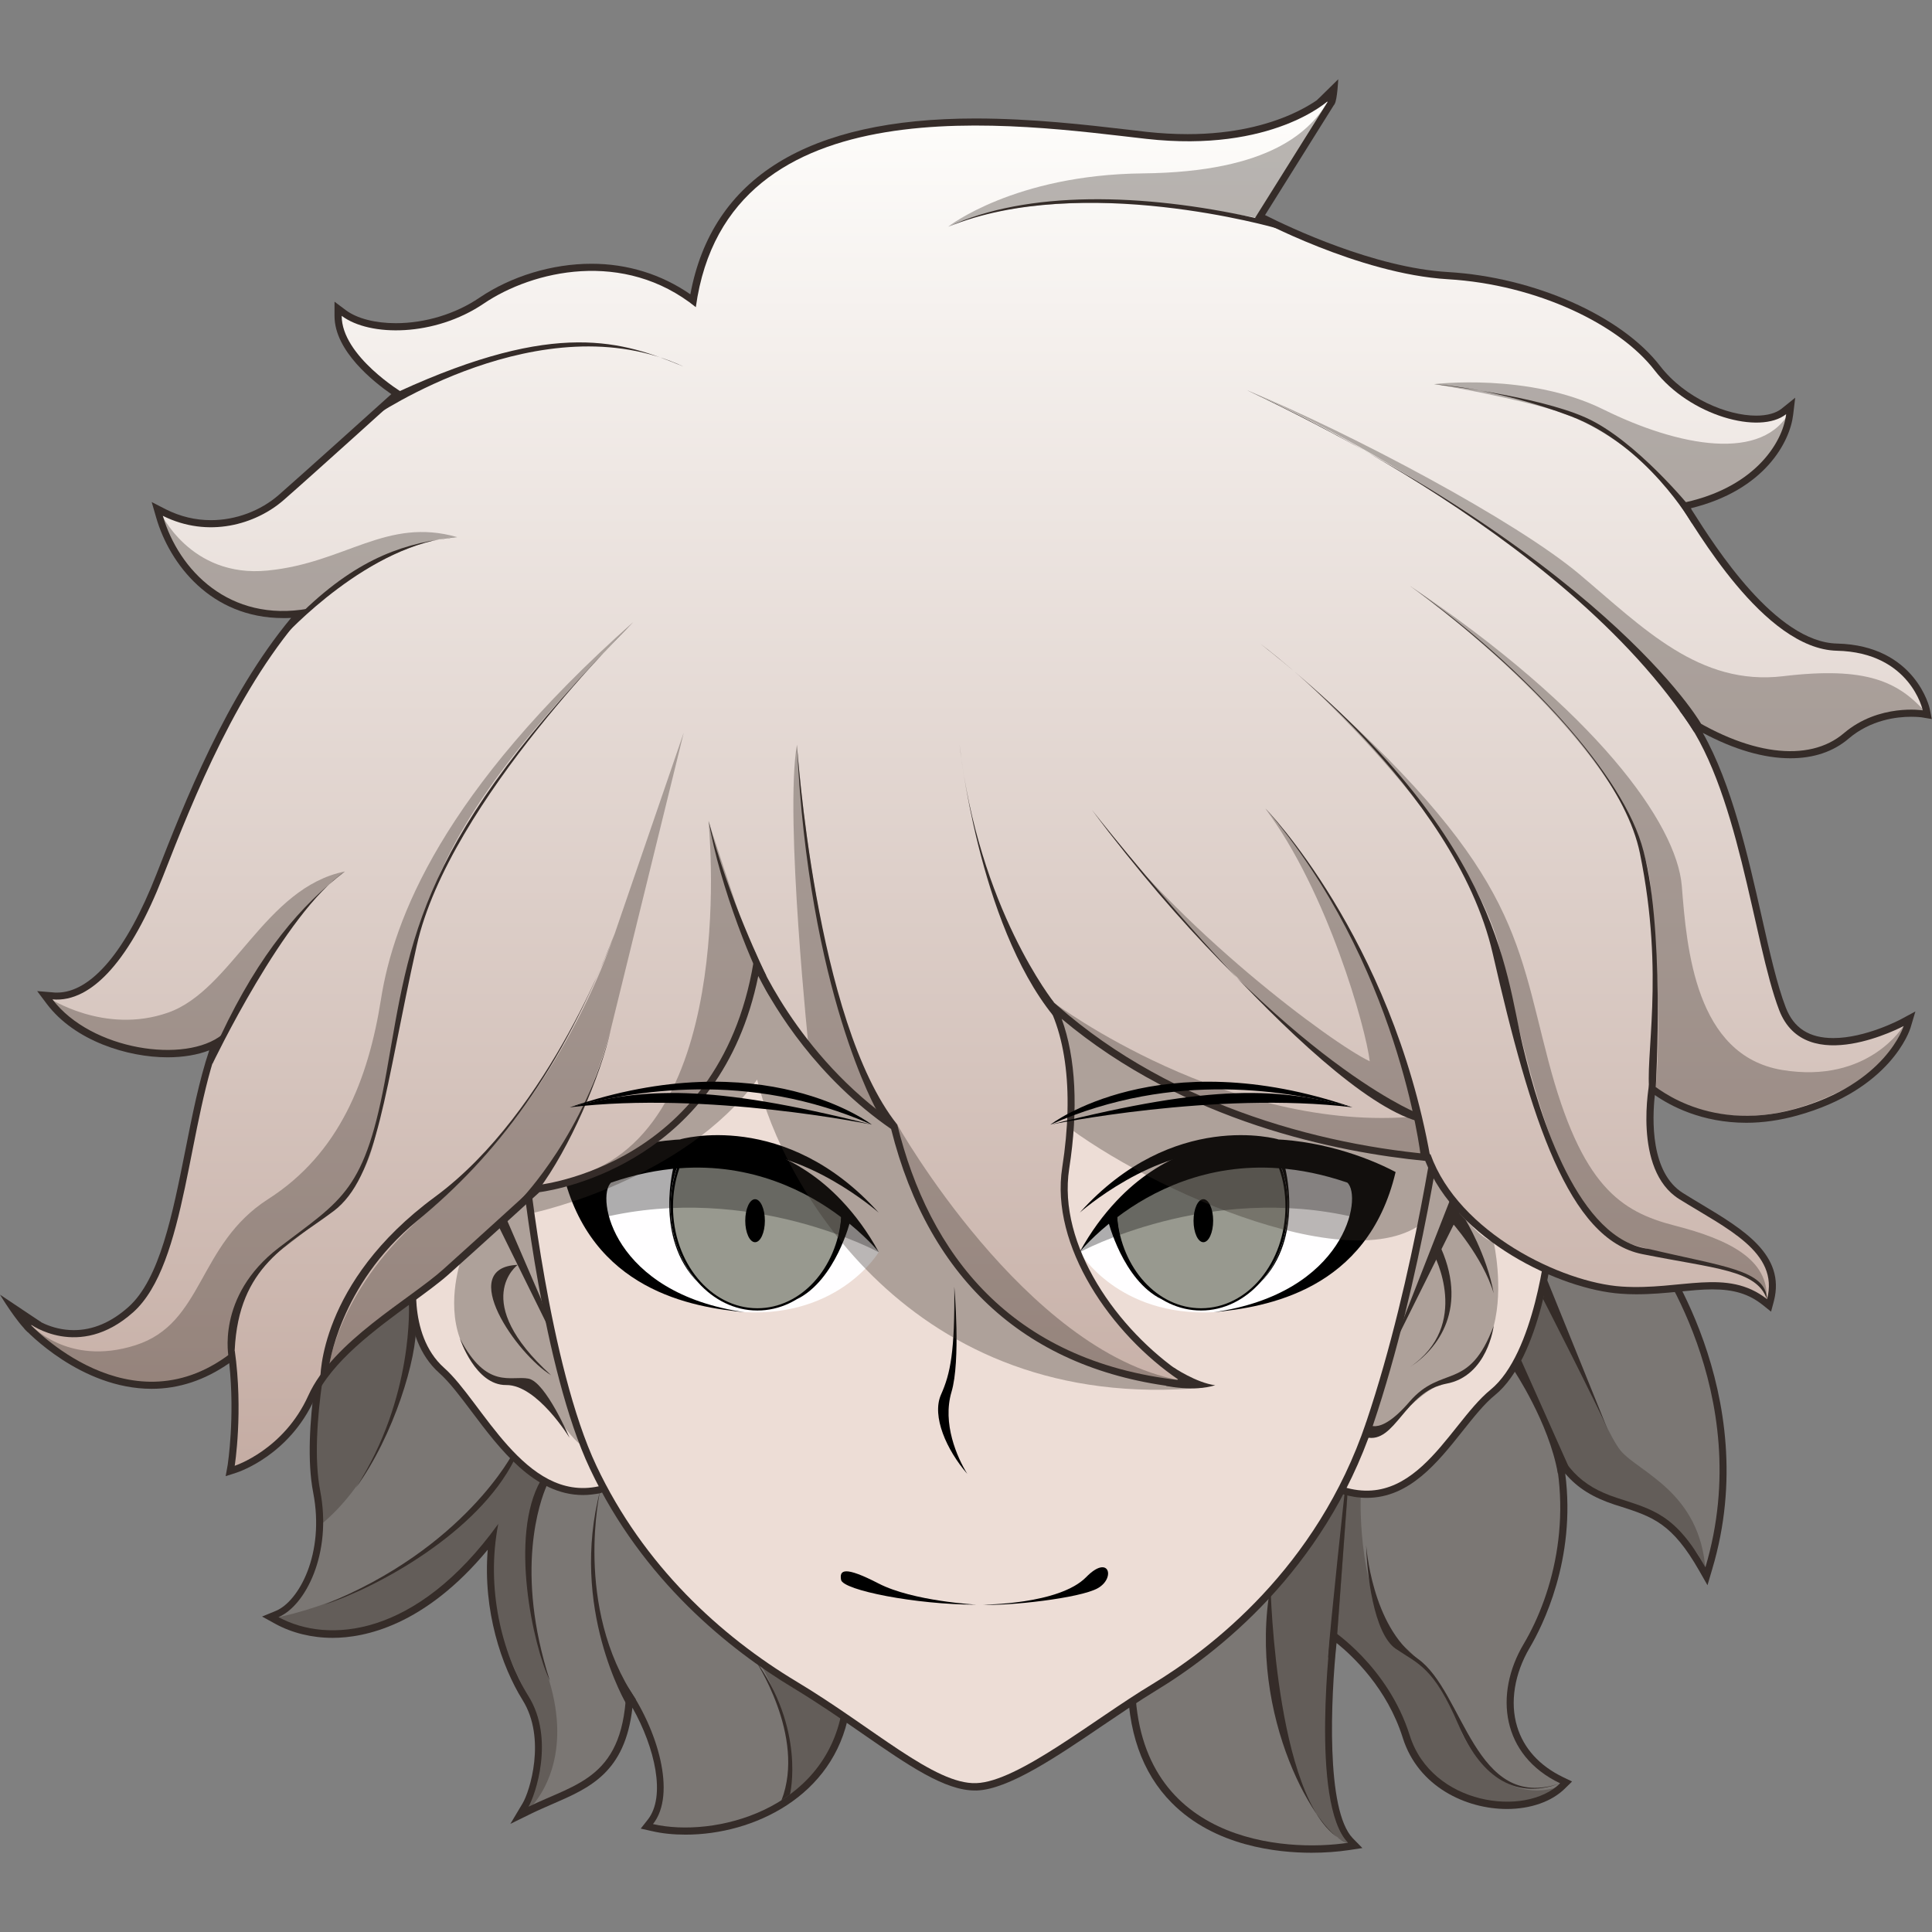 <svg version="1.1" id="Слой_1" xmlns="http://www.w3.org/2000/svg" xmlns:xlink="http://www.w3.org/1999/xlink" x="0px" y="0px"
	 viewBox="0 0 1024 1024" style="enable-background:new 0 0 1024 1024;" xml:space="preserve"><rect x="0" y="0" width="1024" height="1024" fill="#808080" stroke="none"/><style type="text/css">
	.st0{fill:#352C29;}
	.st1{fill:#7B7774;}
	.st2{fill:#EDDDD6;}
	.st3{opacity:0.34;fill:#352C29;}
	.st4{fill:#FFFEFF;}
	.st5{fill:#98998F;}
	.st6{opacity:0.32;}
	.st7{fill:url(#SVGID_1_);}
</style><g><path class="st0" d="M363.4,972.4c-6.4,0-12.5-0.6-18-1.9l-5.8-1.3l3.7-4.7c9.8-12.3,3.8-38.3-8.1-59.4
		c-3.9,34.4-22.6,42.5-42.2,51c-3.6,1.6-7.4,3.2-11.1,5l-11.4,5.6l6.5-10.9c3.7-6.1,12.7-34.3,0-54.7c-11.2-18-21.1-47.4-18.5-79.7
		c-33.4,40.3-65.3,46.7-82.2,46.7c-11,0-21.6-2.6-30.5-7.5l-6.9-3.8l7.3-3c12.1-5,26.1-30.2,19.8-62.7c-6.5-33.3,6.1-87.6,7.1-91.7
		c6.8-47.8,41.5-64.9,71.7-64.9c15.4,0,30.8,4.2,44.6,12.1c21.2,12.1,62.4,61.2,100.2,119.4c20.3,31.2,66.7,107.4,60.4,141.9
		C441.9,952.1,399.4,972.4,363.4,972.4C363.4,972.4,363.4,972.4,363.4,972.4z"/><path class="st1" d="M176.8,699.8c0,0-13.6,56.8-7.1,90.3c6.5,33.5-8,61.1-22.1,67c26.1,14.2,73,10.9,116.5-49.4
		c-6.7,34.3,2,68.7,16,91.3c14.1,22.6,3.5,52.8,0,58.6c25.8-12.6,51.2-15.1,51.9-64.5c16.6,23.4,26.7,57.8,14.1,73.7
		c32.7,7.5,90.6-7.5,100.1-59.8c9.6-52.4-116.3-233-158.8-257.3C245.1,625.3,185.5,638,176.8,699.8z"/><path class="st0" d="M695.1,982c-17.9,0-51.3-3.4-74.1-26.5c-15.8-15.9-23.6-38.4-23.3-66.7c0.8-74.9,117.1-251.3,221.5-251.3
		c21,0,40.3,7.3,57.3,21.6l0.3,0.3l0.3,0.3c0.6,0.8,58.3,78.7,30.4,172l-2.5,8.5l-4.4-7.7C886.3,807.4,876,804,859,798.5l-3.2-1
		c-11.3-3.7-19.6-8.7-26.2-16.5c5.9,45.6-12.2,81.1-18.8,92.3c-8.1,13.7-10.6,29-6.7,41.8c3.5,11.6,11.9,20.8,24.3,26.8l4.8,2.3
		l-3.8,3.8c-7,6.9-18.2,10.8-30.7,10.8c-21.6,0-47-11.7-55.2-37.7c-8.2-26.1-26.3-43.2-35.1-50.3c-3,28.8-5.8,88.6,8.6,103.5
		l5.1,5.2l-7.2,1.1C708.9,981.5,702,982,695.1,982z"/><path class="st1" d="M874.1,662.1c0,0,57.4,76.1,29.8,168.6c-15.9-28.1-27.6-30.5-46.9-36.8c-19.3-6.3-29-16.4-37.5-39.8
		c15.8,46.1,4,90.4-11.9,117.2c-15.9,26.8-11.7,59.1,19.3,73.9c-18.4,18.2-68.1,11.5-79.7-25.4c-11.6-36.8-41.7-56.1-41.7-56.1
		s-11.4,92.1,9,113c-32.4,5-113.8,0.8-112.9-87.9S767.2,571.8,874.1,662.1z"/><g><path class="st0" d="M724.4,793.9c-8.5,0-17.6-2.8-27.1-8.2c-8.6-4.9-14.1-13.7-16.4-26.1c-10.2-55.1,45.2-166.7,48.2-170.4
			c1.4-1.8,3.7-2,5.3-2c12.2,0,58,15.8,63.2,17.6l1.5,0.5l24.2,52.3l-0.1,1c-0.2,2.5-6.3,60.8-30.8,80.8
			c-5.7,4.6-11.3,11.7-17.2,19.1C762,775.1,747.1,793.9,724.4,793.9z"/><path class="st2" d="M819.5,658.4c0,0-5.9,59-29.5,78.2c-23.6,19.2-42.7,73.4-90.8,45.8s29.4-186.5,32.9-190.8
			c3.5-4.3,64.3,16.8,64.3,16.8L819.5,658.4z"/><path class="st0" d="M309,792.4c-25.8,0-44.2-24.5-59-44.2c-6.1-8.1-11.8-15.7-17.1-20.4c-21.5-19.1-15.5-54.1-15.2-55.6l0.1-0.7
			l36.8-62.2l42.2-7.4l1,3.1c0.1,0.4,14.6,42.8,24.6,86.3c14.1,61.1,12.8,93.8-3.9,100l-0.3,0.1l-0.3,0.1
			C315,792,312,792.4,309,792.4C309,792.4,309,792.4,309,792.4z"/><path class="st2" d="M221.4,672.9c0,0-6.2,34.1,14,52.1c20.2,17.9,42.7,71.2,81.8,62.8c34.7-12.9-23-181.5-23-181.5l-37.3,6.5
			L221.4,672.9z"/><path class="st0" d="M516.7,949c-16,0-35.3-13.3-59.7-30.2c-11.5-8-23.5-16.2-36.5-24.1c-33.7-20.3-79.8-56.9-107.8-116.2
			c-25-52.9-35.8-155-36.2-159.4l-0.2-1.8l191.7-186.9l298.6,152.1l-0.4,2.7c-0.1,0.9-12.5,93.1-38.4,169.9
			c-26.3,78-83.5,121.8-115.2,141c-8.7,5.3-18,11.6-27.9,18.3c-24.6,16.7-50.1,34-67,34.6C517.3,949,517,949,516.7,949z"/><path class="st2" d="M280.2,618.8c0,0,10.9,105.2,35.9,158.1s65.8,90.2,106.3,114.5s72.9,54.5,95,53.7
			c22.1-0.7,62.2-33.7,93.1-52.3c30.8-18.6,87.5-61.6,113.6-139s38.3-169.2,38.3-169.2L468.6,435.1L280.2,618.8z"/><g><polygon class="st0" points="264.1,649.6 292.1,706.4 286.8,688.6 268.3,645.7 			"/><path class="st0" d="M274.4,670.4c0,0-25.9,18.9,17.7,58.5C274,717.9,241.6,671.7,274.4,670.4z"/><path class="st0" d="M243.8,709.5c0,0,8.1,24.8,24.5,24.6s33.6,28,33.6,28s-12.6-29.6-21.8-31.4S258,736.8,243.8,709.5z"/><path class="st3" d="M244.6,666.9c0,0-8.2,22.4-0.8,42.6c7.4,20.1,22.3,24.1,34.3,24.6c9.1,2,27.9,35.7,31.2,31.1
				c-11.5-28.6-22.2-76.8-29.1-131.1C271.5,645,244.6,666.9,244.6,666.9z"/><polygon class="st0" points="768.7,635.6 744,698.7 739.7,710.9 774.5,641 			"/><path class="st0" d="M768.7,647c0,0,17.2,19,23,38.5c-3.7-20.6-15-39.1-15-39.1l-5.2-5.5L768.7,647z"/><path class="st0" d="M791.7,702.7c0,0-3.2,26.7-25.2,30.7s-26.9,32.1-42.4,28.4c0-7.9,0-7.9,0-7.9s5.8,9,23-11
				C764.3,723,778.5,737.9,791.7,702.7z"/><path class="st0" d="M759.9,664.8c0,0,20.3,37.5-12.8,59.9c14.8-9.4,32.2-31.6,15.2-66.3C762.7,660.2,759.9,664.8,759.9,664.8z"
				/><path class="st3" d="M791.7,658.4c0,0,5.4,23.8,0,44.4c-6.1,20.6-17.2,27.9-30.7,32.3c-10.9,4.7-28.2,26.8-36.9,26.8
				c9.8-26.4,32.1-117.9,35-143.1C766.8,635.2,782.6,656.1,791.7,658.4z"/></g></g><g><g><path d="M572.3,642.7c0,0,39.2-34.7,78.3-32.2c22.2-4.4,27-6.6,27-6.6S621.8,587.6,572.3,642.7z"/><path class="st4" d="M572.3,663.7c0,0,20.3,34.3,71,31.8c48.3-3.6,71.4-32.5,77.9-49.1c6.6-16.6,0-25.9,0-25.9
				s-61.7-16.9-87.9-3.8C607.1,629.9,576.9,652.7,572.3,663.7z"/><path d="M739.7,621.2c-14.8,62.8-68.7,71.7-96.5,74.3c70.2-10,79.1-61.3,70.9-68.7c-12.9-4.4-24.9-6.8-36.2-7.6
				c-38.7-2.8-68,12.6-85.8,26c-12.5,9.4-19.4,17.9-19.9,18.5c5.9-10.8,12.6-19.8,19.7-27.3c23.2-24.6,51.5-32.7,78-32.7
				C697.9,603.7,723.8,612.8,739.7,621.2z"/><path d="M682.6,639.5c0,15.9-5.6,30.2-14.6,40.2c-8.2,9.2-19.3,14.9-31.4,14.9c-23.6,0-43.3-21.2-45.7-49.4l-0.1-0.7l0.6-0.4
				c16.1-12.1,42.6-26.6,77.3-26.6c0.8,0,1.7,0,2.5,0.1c2.3,0,4.6,0.1,6.8,0.3l0.8,0.1l0.3,0.8C681.5,625.4,682.6,632.4,682.6,639.5
				z"/><path class="st5" d="M681.3,639.5c0,29.7-20,53.9-44.7,53.9c-23.1,0-42.1-21.1-44.5-48.2c17.8-13.5,47.2-28.9,85.8-26
				C680.2,625.4,681.3,632.3,681.3,639.5z"/><ellipse cx="637.8" cy="647" rx="5.2" ry="11.4"/><path d="M587.3,647c0,0,7.7,31.4,28.3,41.6c-5.2-3.7-24.4-20.4-23.4-47.1C589.6,639,587.3,647,587.3,647z"/><path d="M668,679.8c9-10.1,14.6-24.4,14.6-40.2c0-7.2-1.1-14.2-3.4-20.8l-0.3-0.8l-0.8-0.1c-2.3-0.2-4.6-0.3-6.8-0.3
				c0.7-1.8,1.1-2.8,1.1-2.8l8.4,2.7C680.8,617.5,691.8,655.8,668,679.8z"/><path class="st6" d="M572.3,663.7c0,0,67.8-37.1,146.5-18.3c8.7-17.5-3.4-27.8-3.4-27.8S634.4,590.6,572.3,663.7z"/></g><g><path d="M465.7,642.7c0,0-39.2-34.7-78.3-32.2c-22.2-4.4-27-6.6-27-6.6S416.2,587.6,465.7,642.7z"/><path class="st4" d="M465.7,663.7c0,0-20.3,34.3-71,31.8c-48.3-3.6-71.4-32.5-77.9-49.1c-6.6-16.6,0-25.9,0-25.9
				s61.7-16.9,87.9-3.8C431,629.9,461.2,652.7,465.7,663.7z"/><path d="M298.3,621.2c14.8,62.8,68.7,71.7,96.5,74.3c-70.2-10-79.1-61.3-70.9-68.7c12.9-4.4,24.9-6.8,36.2-7.6
				c38.7-2.8,68,12.6,85.8,26c12.5,9.4,19.4,17.9,19.9,18.5c-5.9-10.8-12.6-19.8-19.7-27.3c-23.2-24.6-51.5-32.7-78-32.7
				C340.2,603.7,314.3,612.8,298.3,621.2z"/><path d="M355.4,639.5c0,15.9,5.6,30.2,14.6,40.2c8.2,9.2,19.3,14.9,31.4,14.9c23.6,0,43.3-21.2,45.7-49.4l0.1-0.7l-0.6-0.4
				c-16.1-12.1-42.6-26.6-77.3-26.6c-0.8,0-1.7,0-2.5,0.1c-2.3,0-4.6,0.1-6.8,0.3l-0.8,0.1l-0.3,0.8
				C356.6,625.4,355.4,632.4,355.4,639.5z"/><path class="st5" d="M356.7,639.5c0,29.7,20,53.9,44.7,53.9c23.1,0,42.1-21.1,44.5-48.2c-17.8-13.5-47.2-28.9-85.8-26
				C357.9,625.4,356.7,632.3,356.7,639.5z"/><ellipse cx="400.2" cy="647" rx="5.2" ry="11.4"/><path d="M450.7,647c0,0-7.7,31.4-28.3,41.6c5.2-3.7,24.4-20.4,23.4-47.1C448.5,639,450.7,647,450.7,647z"/><path d="M370,679.8c-9-10.1-14.6-24.4-14.6-40.2c0-7.2,1.1-14.2,3.4-20.8l0.3-0.8l0.8-0.1c2.3-0.2,4.6-0.3,6.8-0.3
				c-0.7-1.8-1.1-2.8-1.1-2.8l-8.4,2.7C357.3,617.5,346.3,655.8,370,679.8z"/><path class="st6" d="M465.7,663.7c0,0-67.8-37.1-146.5-18.3c-8.7-17.5,3.4-27.8,3.4-27.8S403.7,590.6,465.7,663.7z"/></g><path d="M505.8,681.9c0,0,3.5,39.3-1.5,55.9c-4.9,16.6,2.9,34.6,8.4,43.4c-11.1-12.8-18.9-30.6-14-41.9
			C503.8,727.9,506.1,716.5,505.8,681.9z"/><path d="M517.5,850.5c0,0-33.6-1.8-51.8-11.2s-20.9-7.2-19.9-1.9C446.9,842.8,485.2,850.5,517.5,850.5z"/><path d="M521,850.5c0,0,40.4,0,54.7-14.6c12-12.3,15.7,0.3,6.3,5.8C572.5,847.2,533.6,851.3,521,850.5z"/></g><path class="st3" d="M283.2,642.7c0,0,79.2-17,118.1-70.5c13.2,54.9,80.7,177.4,236.5,163.3c-10.1-3.5-109.3-42.4-83.7-147.8
		c39.1,35.3,153.2,89.3,196.9,62.6c9.8-31.8,11.3-35.5,11.3-35.5v-52.2l-265-98.4l-114.3,2.3l-106.8,46.6l3.9,118.9L283.2,642.7z"/><g><path class="st0" d="M120.7,776.3c0-0.3,3.9-24.9,0.8-53.8c-12.9,9-26.7,13.6-41.1,13.6c-37.6,0-66.3-30.6-67.5-31.9l5.1-5.6
			c0.1,0.1,8.8,6.4,21.1,6.4c10.1,0,19.8-4.1,28.9-12.2c16.7-14.8,23.5-49.5,30.2-83c3.6-18.2,7.3-37,12.7-53.1
			c-6.2,2.4-13.8,3.7-22.1,3.7c-21.2,0-49.2-8.7-64-28.3l-5.1-6.8l8.5,0.7c0.7,0.1,1.3,0.1,2,0.1c18.2,0,36.9-22.3,52.7-62.7
			c14.9-38,36.9-94.4,71.4-135.9c-1.4,0.1-2.8,0.1-4.2,0.1c-38.3,0-60.2-28.7-67.3-53.2l-2.4-8.3L88,270c7.6,3.8,15.6,5.7,23.8,5.7
			c13.1,0,26.3-4.9,36.1-13.5c12.3-10.8,48-42.9,59.5-53.3c-9.2-6.4-30.1-22.8-30.1-41.4v-7.6l6,4.5c5.9,4.4,15.5,6.9,26.5,6.9
			c15.5,0,31.7-4.9,44.3-13.5c16.9-11.4,38.5-18,59.4-18c19.1,0,37.1,5.6,52.4,16.2c11.5-61.9,62.3-93.2,151.1-93.2
			c29.8,0,59.2,3.4,80.6,5.9c3.6,0.4,7,0.8,10.2,1.2c7.4,0.8,14.7,1.2,21.7,1.2c49.1,0,71.8-20.5,72-20.7l5.8,4.8l-36.8,58.8
			c12.9,6.5,57.9,27.9,97,30.2c45.7,2.7,91.9,23.2,112.4,49.8c13.3,17.2,35.6,26.3,50.9,26.3c5.8,0,10.5-1.3,13.5-3.7l7.2-5.8
			l-1.1,9.1c-1.7,14.3-15.1,40-54.3,49.5c0.3,0.5,0.7,1.1,1.1,1.7c12,18.9,44,69.3,76.5,70c41.5,1,49.1,34.2,49.1,34.6l1.1,5.4
			l-5.4-0.9c0,0-2.2-0.3-5.6-0.3c-7.3,0-21.3,1.5-33.1,11.6c-8.1,6.9-18.5,10.4-30.9,10.4c-14,0-29.8-4.6-46.4-13.5
			c15.4,27.2,24,65.5,31.2,97.3c4.2,18.7,8.2,36.4,12.8,48.3c4.2,10.9,12.4,16.2,25.2,16.2c17,0,35.3-9.7,35.5-9.8l8-4.3l-2.6,8.7
			c-0.4,1.3-10.5,32.8-60.2,46.5c-9,2.5-18.1,3.8-26.8,3.8c-23.8,0-40.5-9.1-48.5-14.7c-1.4,12.7-2.4,41.2,15,52
			c3.2,2,6.5,4,9.7,5.9c22,13.2,44.7,26.8,38.4,51.3l-1.5,5.6l-4.5-3.6c-7.3-5.8-15.3-8.2-26.6-8.2c-5.5,0-11.4,0.6-17.7,1.2
			c-7.2,0.7-14.6,1.4-22.7,1.4c-2.8,0-5.5-0.1-8.1-0.3c-32.3-2.2-87.1-28.4-103.7-70.4c-46.2-4.5-127.4-20.4-192.7-75.3
			c7.5,20.6,8.9,47.9,4,79.4c-6.3,40.6,25.6,85.6,60.4,109l-2.5,6.9c-79.5-9-132.1-56.3-152.3-136.9c-39.3-27.2-61.2-63.1-70.4-81.1
			c-19.9,97.9-104.4,113-116,114.6c-5.3,4.8-32.6,29.7-48.4,43.8c-5.1,4.5-12.1,9.6-19.5,15c-18.8,13.7-42.2,30.8-51.2,50.6
			c-13.5,30-40.2,38.8-41.3,39.2l-5.9,1.9L120.7,776.3z"/><linearGradient id="SVGID_1_" gradientUnits="userSpaceOnUse" x1="517.435" y1="66.921" x2="517.435" y2="772.587"><stop  offset="0" style="stop-color:#FDFCFA"/><stop  offset="1" style="stop-color:#C5ADA4"/></linearGradient><path class="st7" d="M400.2,504.7c0,0,21.5,54.6,75.4,91.4c16.7,68.4,60,125.3,149.4,135.4c-36-24.3-68.5-71.1-62-112.7
			s1.9-76-13.9-96.4c58.7,58.3,141.2,83.2,209.1,89.4c14.9,41.6,69.7,68,101.3,70.1s55.7-10.1,77.1,6.7c6.5-25-21.4-37.4-46.5-53
			c-25.1-15.6-15.8-62.2-15.8-62.2s28.8,27.7,77.1,14.4c48.3-13.3,57.6-44,57.6-44s-52,27.9-66-8.4c-13.9-36.2-21.4-119.9-53-158.9
			c36.2,24.2,68.8,27.9,87.3,12.1c18.6-15.8,41.8-12.1,41.8-12.1s-6.5-30.7-45.5-31.6c-39-0.9-75.3-66-83.6-78
			c39-7.4,54.8-31.6,56.7-47.4c-13.9,11.1-51.1,0.9-69.7-23.2c-18.6-24.2-62.3-45.5-109.6-48.3c-47.4-2.8-102.2-32.5-102.2-32.5
			l39-62.3c0,0-29.7,27.9-96.6,20.4S385.5,42,368.8,162.8c-38.1-30.7-86.4-19.5-112.4-1.9s-60.4,17.7-75.3,6.5
			c0,21.4,32.5,40.9,32.5,40.9S165.3,252,150.4,265c-14.9,13-40,20.4-64.1,8.4c8.4,28.8,35.3,56.7,77.1,49.2
			C126.3,363.5,103,422,86.3,464.7s-37.2,66.9-58.5,65c20.4,26.9,70.6,34.4,90.1,18.6c-18.6,45.5-18.6,121.7-47.4,147.3
			s-54.8,6-54.8,6s53.9,58.6,108.7,14c4.6,32.5,0,61.3,0,61.3s26-8.4,39-37.2c13-28.8,53.9-51.1,71.5-66.9s49.2-44.6,49.2-44.6
			S384.3,619,400.2,504.7z"/><path class="st0" d="M197.5,221.2c0,0,89.9-61.8,164.8-26.9c-32.4-13.4-67.1-25.2-150.9,13.2C202.7,215.3,197.5,221.2,197.5,221.2
			z"/><path class="st0" d="M150.6,337.2c0,0,45.4-49.8,91.8-52.5c-26.6,2.7-51.4,10.2-81.6,39.2C152.6,333.5,150.6,337.2,150.6,337.2z"
			/><path class="st0" d="M113.2,555c0,0,1.3,0.4,3.7-5.9c20.9-44.4,43-69.6,65.9-87.2c-31.9,21.6-70.3,102.2-70.3,102.2L113.2,555z"/><path class="st0" d="M335.6,329.8c0,0-97.6,94.9-114.7,171.3s-20.3,123-44.2,140.9c-23.9,17.9-50.2,28.9-52.3,73.6
			c-5.1,5.9-3.1,4.5-3.1,4.5s-7.3-32.9,26.5-58.8c33.8-25.9,45.8-29.5,57.1-93.3C217.6,497,220.7,445.9,335.6,329.8z"/><path class="st0" d="M325.8,494.9c0,0-33.5,94-95.3,139.5c-61.8,45.5-60.7,96.4-60.7,96.4l4.5-5.8c0,0,5.1-43.7,46.9-78
			C263,612.7,297.7,567.3,325.8,494.9z"/><path class="st0" d="M676.7,121c0,0-103.1-29.8-174.1-0.8c41.8-19.4,103.2-17.9,162.6-4.7C675.4,116.3,676.7,121,676.7,121z"/><path class="st0" d="M660.7,206.7c0,0,168.5,73.7,237.3,181.4c2.1-1.8,3.6-4.5,3.6-4.5C905.2,390,859.7,301.3,660.7,206.7z"/><path class="st0" d="M747.1,310.4c0,0,108.7,76.4,122.1,141.9s2.2,108.5,5.2,127.8c0.2-2.7,3.2-4.1,3.2-4.1s5.2-87.3-7.6-128.7
			C857.3,406,801.9,348.7,747.1,310.4z"/><path class="st0" d="M668,341.2c0,0,103.1,76.5,123.2,164.3s40.2,151.4,79.2,159.2c38.9,7.8,60.5,8.3,66.1,23.8
			c-0.6-15.5-23.5-17.2-62.4-26.5c-37.3-4.7-57.7-68.5-67.1-108.1C797.6,514.5,795.2,441.3,668,341.2z"/><path class="st0" d="M670.7,428.5c0,0,66.6,68.2,87.4,184.9c-5.1-0.7-5.1-0.7-5.1-0.7S741.3,510.2,670.7,428.5z"/><path class="st0" d="M578.8,429.3c0,0,116.4,149.1,172.7,165c-1.4-9.6-1.4-4.8-1.4-4.8S676,559.2,578.8,429.3z"/><path class="st0" d="M508.6,394.7c0,0,9.9,94.4,49.6,143.6c-0.4-9.8,0.6-6.8,0.6-6.8S518.7,481.7,508.6,394.7z"/><path class="st0" d="M422.4,394.7c0,0,9.7,147,53.2,201.4c-5.1-2.2-10.5-6.8-10.5-6.8S428.5,526,422.4,394.7z"/><path class="st3" d="M84.7,271c0,0,15.8,35.5,57.1,31.4c41.3-4,62.9-28.5,100.6-17.7c-12.1,0.4-39,5.3-84.3,42.4
			c-13.1-1.5-14.3-1.7-14.3-1.7S101,324.3,84.7,271z"/><path class="st3" d="M25.5,528.7c0,0,29.7,19.9,63.6,8c33.9-11.9,51.3-66.3,93.7-74.8c-16.7,12.1-39.1,39-68.3,92.1
			C98.5,559.7,48.7,565.3,25.5,528.7z"/><path class="st3" d="M15.7,701.6c0,0,19.7,23,56.1,11.4s32.7-53.4,70.4-77.5s53-63.4,59.7-105.7c6.6-42.3,32.4-110.2,133.7-200.1
			c-29.4,30.9-78.4,79.6-101.9,132.2c-23.1,52.2-29.3,118.1-35.1,141.7s-15.3,31.2-35.9,48.2c-20.5,17.1-38,22.2-41.5,68.2
			C108.7,732.9,60.3,750.7,15.7,701.6z"/><path class="st0" d="M276.2,635.6c0,0,34.3-35.5,47.6-90.3c-5.5,25.4-22.1,63.6-38.5,85.5c-3.8,2.3-9.1,7.4-9.1,7.4V635.6z"/><path class="st3" d="M325.8,494.9l36.6-106.6l-38.6,157c0,0-15.8,61.7-47.6,92.9c-31.8,31.3-102,86.7-102,86.7s5.1-42.6,52.1-82.3
			S308.1,546.1,325.8,494.9z"/><path class="st0" d="M406,516.8c0,0-20.4-41.5-30.4-81.7c5.8,34.7,24.2,80.2,32.4,93.1C406.2,521.6,406,516.8,406,516.8z"/><path class="st3" d="M502.6,120.1c0,0,35-27.5,103.1-28.2S695,69,704.2,53.1c-10.1,23.3-36.7,62.6-36.7,62.6
			S560.3,94.6,502.6,120.1z"/><path class="st0" d="M896.9,277.6c0,0-24-41.8-64.4-57c-40.5-15.2-72.4-17-72.4-17s54,5.9,80.5,17.8c26.5,11.9,55.7,48,55.7,48
			L896.9,277.6z"/><path class="st3" d="M760.1,203.6c0,0,50.1-6.2,89.7,13.4s85.2,28.5,99.4,0c-0.5,10.6-6.6,40.4-54.9,50.2
			c-17.2-18.5-42.9-42.3-73.4-50.6C790.4,208.2,760.1,203.6,760.1,203.6z"/><path class="st3" d="M660.7,206.7c0,0,147.4,62.4,231.3,168.2c9.5,8.7,10.5,13.6,10.5,13.6s49.1,20.8,70.9,5.2
			c21.6-12.7,36.7-18.8,47.8-15.5c-14.8-16.9-31.7-25.1-76.1-19.8c-44.4,5.3-74.1-25.5-107.8-53.9
			C803.6,276.1,716.6,229.9,660.7,206.7z"/><path class="st3" d="M747.1,310.4c0,0,120.7,85.2,127.7,159.2c6.9,71,2.8,106.4,2.8,106.4s30.6,28.2,83.2,8.6
			c48-18,48.2-41,48.2-41s-18.5,31.1-64.5,23.5c-45.9-7.7-50.5-64.3-53.1-97.4S845.7,376.6,747.1,310.4z"/><path class="st3" d="M690.5,359.8c0,0,89.2,80,104.8,144.7c15.3,63.8,31.6,143.6,68.7,154.8s67.9,12.4,72.4,29.3
			c1-21.1-19.9-31.6-48.7-39c-28.7-7.4-49.5-20.7-67-87.2S803.8,459.7,690.5,359.8z"/><path class="st3" d="M578.8,429.3c0,0,107.1,139.6,172.2,162.3c-7.8-35.7-27.7-102.4-80.4-163.1c33.1,44.2,53.3,116.3,55.4,134
			C706.3,553.3,623.2,491.7,578.8,429.3z"/><path class="st3" d="M475.6,596.1c0,0,67.8,120.2,149.4,135.4C613.3,733.7,499.8,725.1,475.6,596.1z"/><path class="st3" d="M375.5,435.1c0,0,16.4,158.7-66.3,187.1c33.2-8.5,78.6-36.5,92-110.4C389.1,477.4,375.5,435.1,375.5,435.1z"
			/><path class="st3" d="M422.4,394.7c0,0,0.1,0.9,0.2,2.5c1.5,19.3,13,147.2,49.6,197.1c-20.4-12.1-43.3-36.1-43.3-36.1
			S415.7,433,422.4,394.7z"/><path class="st3" d="M558.8,531.6c0,0,92.8,69.4,192.3,60.1c4.3,23.7,1.9,21.1,1.9,21.1S629.2,604.7,558.8,531.6z"/><path class="st0" d="M22,700.9L0,686.2c0,0,8.6,14.3,14.8,19.9c0.9-4.5,3.2-4.5,3.2-4.5L22,700.9z"/><path class="st0" d="M698,53.1L709.3,42c0,0-0.5,10.8-1.9,13.1c-1.5,2.3-5.3-2.8-5.3-2.8L698,53.1z"/><path class="st0" d="M621.9,724.7c0,0,12.3,8.3,22.2,9.5c-11.5,3.6-26.2,0.3-26.2,0.3l5.7-2.6l1.4-1.5L621.9,724.7z"/></g><g><path d="M556.7,596.1c0,0,57.2-44.4,160.1-9.2C683.2,578.5,623.2,566.9,556.7,596.1z"/><path d="M556.7,596.1c0,0,87.3-18,160.1-9.2C677.8,576.7,644,574.1,556.7,596.1z"/><path d="M462.1,596.1c0,0-57.2-44.4-160.1-9.2C335.6,578.5,395.6,566.9,462.1,596.1z"/><path d="M462.1,596.1c0,0-87.3-18-160.1-9.2C341,576.7,374.8,574.1,462.1,596.1z"/></g><path class="st0" d="M216.7,690.5c0,0,3,50-28.1,98.1c20.2-27.7,32.6-69.2,31.9-86.9c0.4-8.5-1.5-13-1.5-13L216.7,690.5z"/><path class="st0" d="M272.3,769.5c0,0-25.9,51.2-100.4,81c27.6-8.9,81.4-37.9,100.9-77.1C273.1,775.6,272.3,769.5,272.3,769.5z"/><path class="st0" d="M290.4,786.1c0,0-0.3,0.5-0.7,1.5c-3.4,7.8-17.1,45,1.8,103.4c-9-18.6-21.7-77-4.9-106.3
		C290,783.6,290.4,786.1,290.4,786.1z"/><path class="st0" d="M399.8,879.2c0,0,27.6,40.9,14.4,75c4.5-3.1,4.5-3.1,4.5-3.1S427.2,916.4,399.8,879.2z"/><path class="st0" d="M673.4,840.7c0,0,2.8,122.1,41,136.1C698.4,973.4,661,909.4,673.4,840.7z"/><path class="st0" d="M724.1,818.9c0,0,2.8,42.9,27.4,60.3c24.5,17.4,30,81.5,75.4,66c-25.4,9.6-43.1-5.7-53.8-30.8
		c-13.2-30.9-21.4-32.4-33.3-40.5C727.9,865.8,724.4,833.1,724.1,818.9z"/><path class="st0" d="M817.9,688.6c0,0,28.9,56.5,33.9,68.5c5,12-32.4-80.2-32.4-80.2L817.9,688.6z"/><path class="st0" d="M802.2,726c0,0,18.8,28,23.5,55c2.6-2.5,5.5-4.1,5.5-4.1l-24.9-55.8L802.2,726z"/><path class="st0" d="M712.8,790.1c0,0-7.7,70.2-8.9,88.5c4.5-7.9,4.5-7.9,4.5-7.9l5.9-80.6H712.8z"/><path class="st0" d="M318.2,789.6c0,0-14.5,61.9,18.8,111.1c-3.2,2.7-4.9,2.7-4.9,2.7S301.6,852.2,318.2,789.6z"/><path class="st3" d="M219,688.6c0,0,0.2,79.1-49.3,119.8c-1.2-26.6-6.8-55.1,0-74.3C176.1,715.4,219,688.6,219,688.6z"/><path class="st3" d="M147.6,857.1c0,0,83.7-15.4,123.6-85.6c15.4,13.3,15.4,13.3,15.4,13.3S270,828.5,290.2,888
		c12.6,38.1-0.4,62.5-11.8,72.9c8-23.5,12.4-39.5-2.2-68.9c-14.6-29.4-20.3-59.8-15.9-76.8C250.3,830.4,192,889.3,147.6,857.1z"/><path class="st3" d="M401.6,879.2c0,0,28.7,47.9,12.6,75c11.5-3.9,26.4-19.3,32.7-42.4C436.1,900.1,401.6,879.2,401.6,879.2z"/><path class="st3" d="M672.9,843.5c0,0,2.1,126,46.1,134.7c-12.1-16.2-18.5-37-10.3-111c4.4-59.6,5.7-77.1,5.7-77.1h-1.5
		C712.8,790.1,690.2,831.6,672.9,843.5z"/><path class="st3" d="M721.2,793.8c0,0-2.1,57,22.1,78c24.2,20.9,29.6,43.2,32.1,48s21.6,42.2,57.9,24.4
		c-11.4,12.7-54.6,24.5-81.8-11.8c-11.8-21.5-16.5-42.1-42.8-65.1c-1.3-26.3,5.5-75.3,5.5-75.3L721.2,793.8z"/><path class="st3" d="M817.9,678.3c0,0,31.3,79,41.1,90.6s42.3,21.9,45,63.9c-5.3-19.2-29.5-30.2-51.7-38.9
		c-22.2-8.7-25.5-20.3-25.5-20.3l-22.4-48.9L817.9,678.3z"/></g></svg>